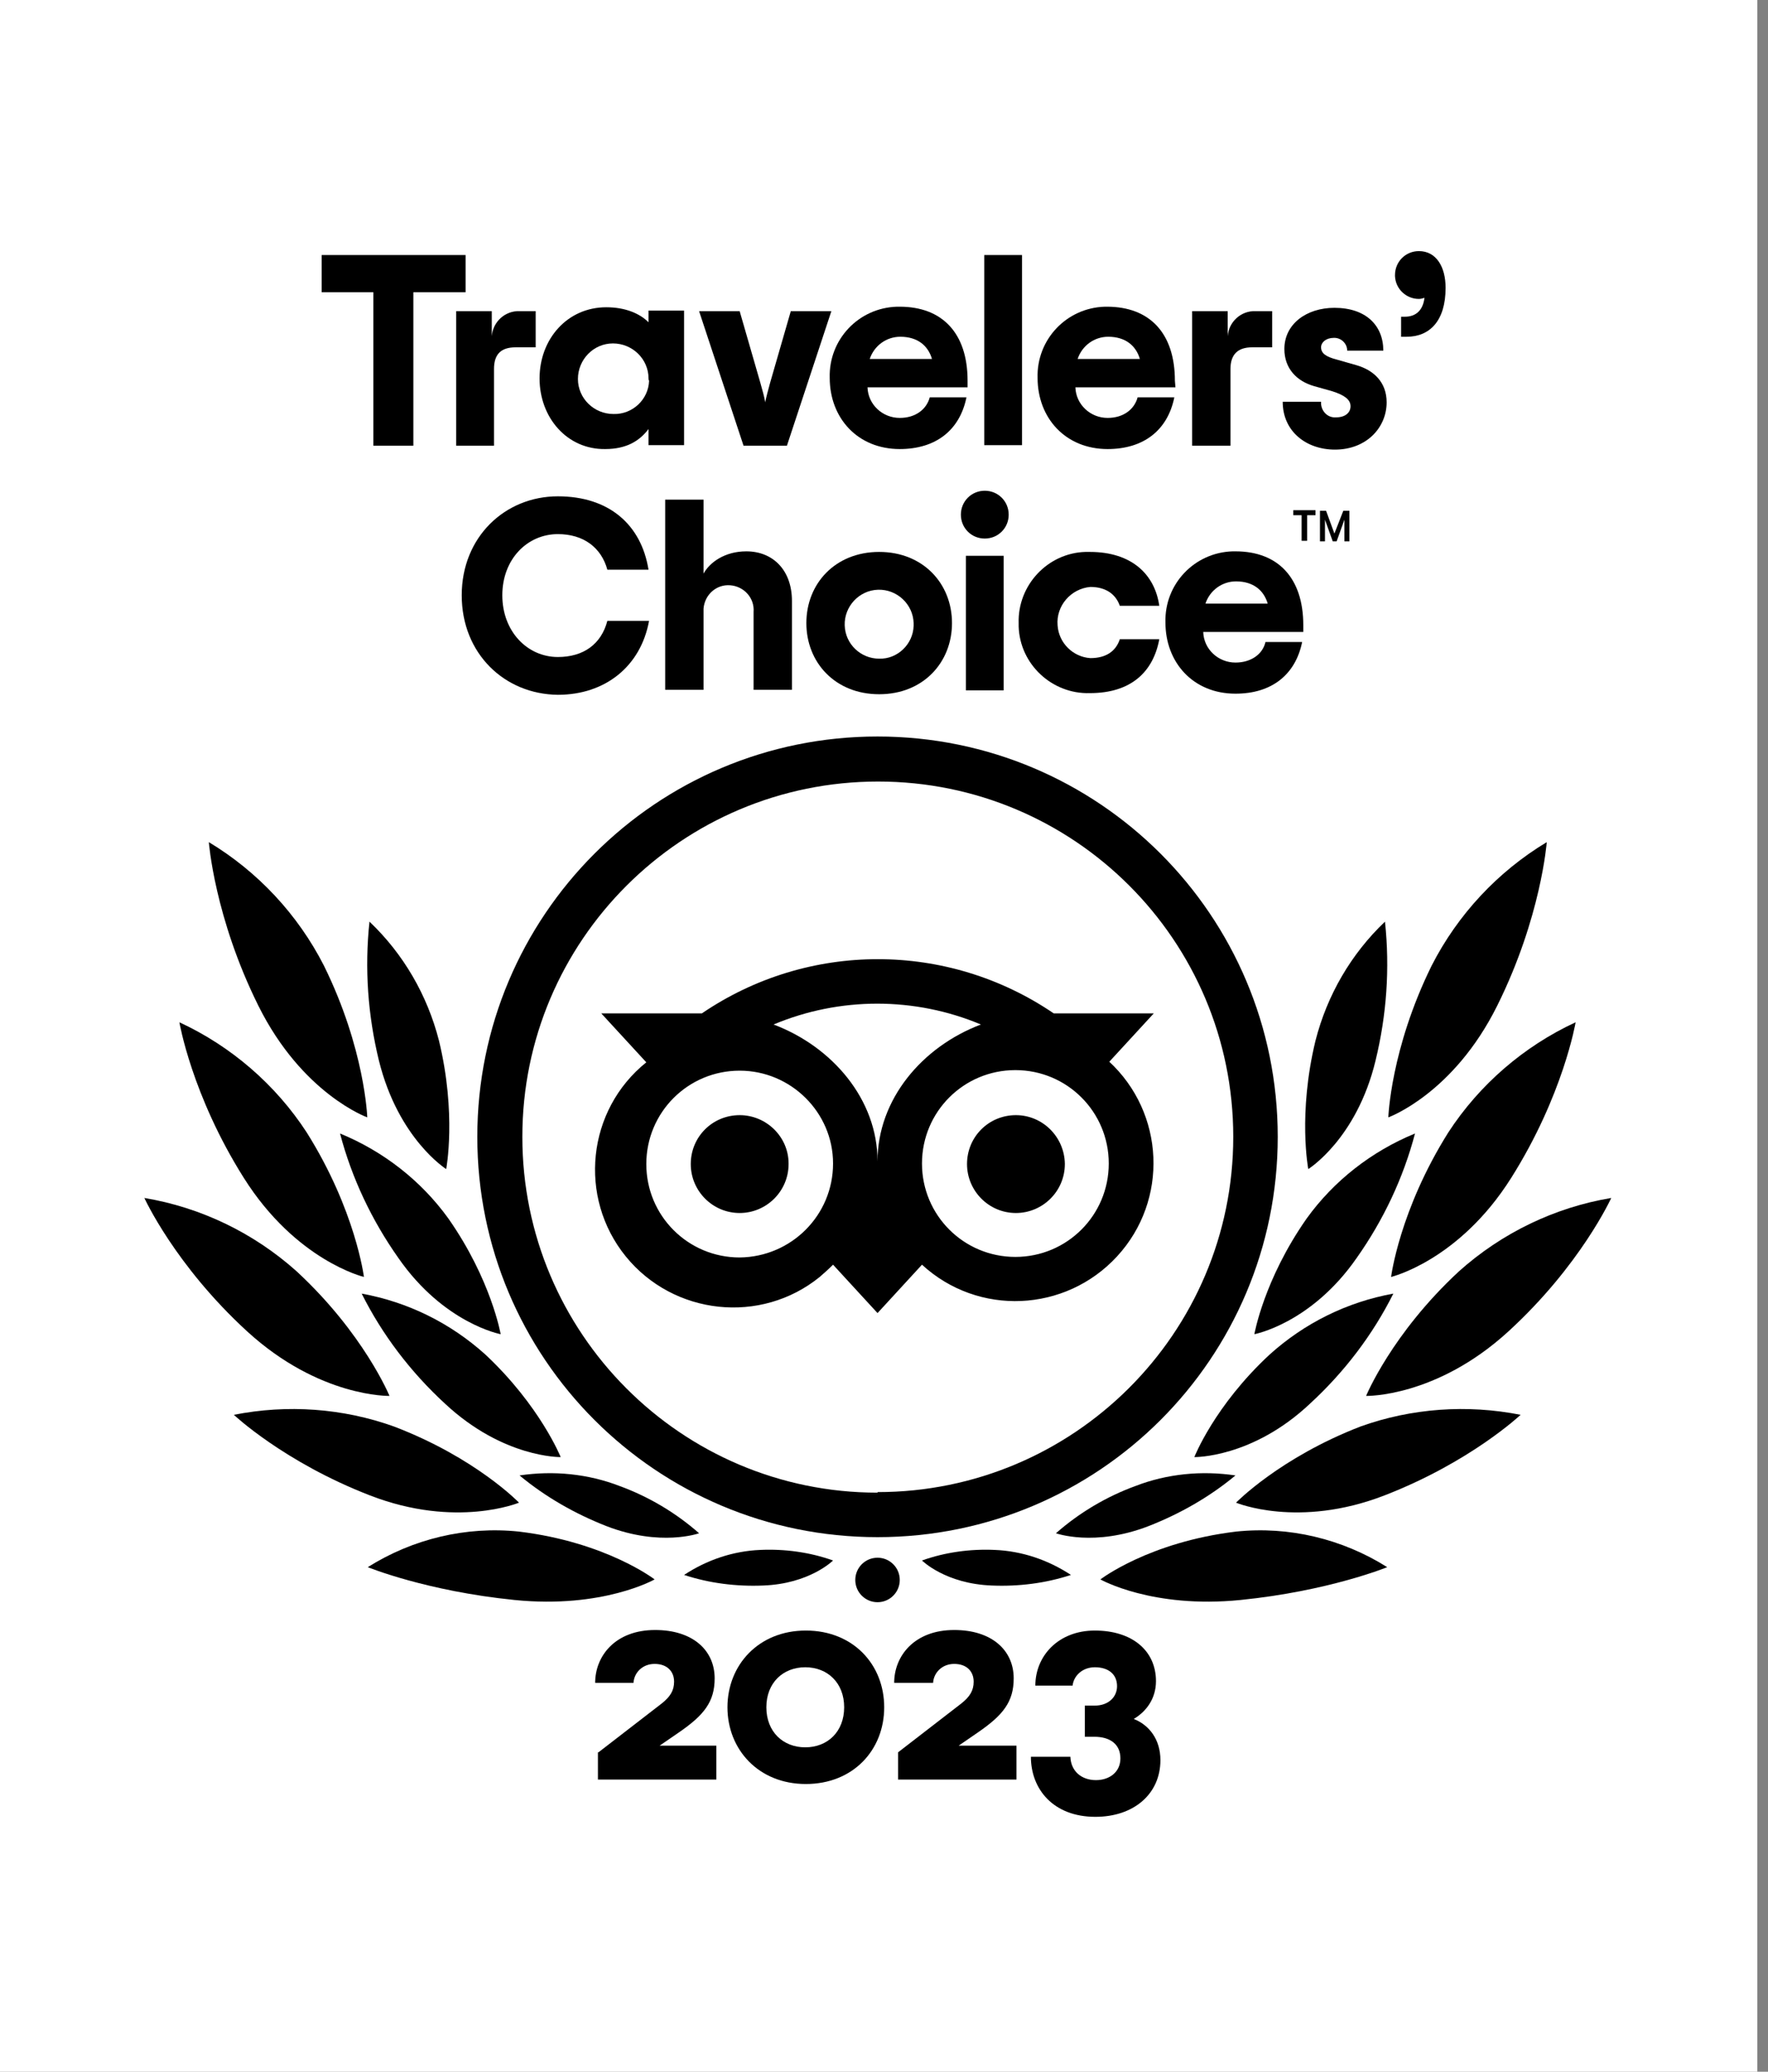 <?xml version="1.0" encoding="UTF-8"?>
<svg xmlns="http://www.w3.org/2000/svg" width="70" height="82" viewBox="0 0 70 82" fill="none">
  <rect x="0" y="0" width="70" height="82" fill="#808080" stroke="none"/>
  <rect width="69.576" height="82" fill="white"></rect>
  <path d="M34.744 63.417C35.23 63.417 35.624 63.023 35.624 62.536C35.624 62.05 35.23 61.656 34.744 61.656C34.257 61.656 33.863 62.05 33.863 62.536C33.863 63.023 34.257 63.417 34.744 63.417Z" fill="black"></path>
  <path d="M34.744 29.152C25.985 29.152 18.898 36.238 18.898 44.997C18.898 53.756 25.985 60.842 34.744 60.842C43.502 60.842 50.589 53.756 50.589 44.997C50.589 36.238 43.502 29.152 34.744 29.152ZM34.744 59.081C26.975 59.081 20.681 52.765 20.681 44.997C20.681 37.228 26.997 30.934 34.766 30.934C42.534 30.934 48.828 37.228 48.828 44.997C48.828 52.765 42.512 59.059 34.744 59.059V59.081ZM31.222 46.075C31.222 47.154 30.342 48.012 29.286 48.012C28.207 48.012 27.349 47.132 27.349 46.075C27.349 44.997 28.207 44.139 29.286 44.139C30.342 44.139 31.222 44.997 31.222 46.053V46.075ZM42.16 46.075C42.16 47.154 41.28 48.012 40.223 48.012C39.145 48.012 38.287 47.132 38.287 46.075C38.287 44.997 39.145 44.139 40.223 44.139C41.28 44.139 42.138 44.997 42.16 46.053V46.075ZM43.899 42.048L45.681 40.111H41.72C37.517 37.25 31.993 37.25 27.789 40.111H23.806L25.589 42.048C23.234 43.94 22.882 47.395 24.774 49.728C26.667 52.061 30.122 52.435 32.455 50.543C32.631 50.389 32.807 50.234 32.983 50.058L34.744 51.973L36.504 50.058C38.727 52.105 42.182 51.951 44.229 49.728C46.275 47.506 46.121 44.05 43.899 42.004V42.048ZM29.286 49.772C27.239 49.772 25.589 48.122 25.589 46.075C25.589 44.028 27.239 42.378 29.286 42.378C31.311 42.378 32.983 44.028 32.983 46.053C32.983 48.1 31.332 49.75 29.286 49.772C29.286 49.75 29.286 49.75 29.286 49.75V49.772ZM34.744 45.965C34.744 43.522 32.961 41.432 30.628 40.551C33.247 39.451 36.218 39.451 38.837 40.551C36.504 41.432 34.744 43.522 34.744 45.965ZM40.201 49.75C38.155 49.75 36.504 48.1 36.504 46.053C36.504 44.006 38.155 42.356 40.201 42.356C42.248 42.356 43.899 44.006 43.899 46.053C43.899 48.1 42.248 49.75 40.201 49.75Z" fill="black"></path>
  <path d="M25.918 62.515C25.918 62.515 24.004 61.04 20.548 60.622C18.458 60.402 16.345 60.908 14.562 62.03C14.562 62.03 16.873 62.977 20.372 63.329C23.872 63.681 25.918 62.515 25.918 62.515Z" fill="black"></path>
  <path d="M20.549 59.477C20.549 59.477 18.832 57.695 15.597 56.462C13.572 55.736 11.371 55.582 9.259 56C9.259 56 11.239 57.871 14.65 59.191C18.062 60.512 20.549 59.477 20.549 59.477Z" fill="black"></path>
  <path d="M15.421 55.252C15.421 55.252 14.409 52.787 11.746 50.322C10.051 48.804 7.961 47.792 5.716 47.417C5.716 47.417 6.926 50.08 9.787 52.699C12.648 55.318 15.421 55.252 15.421 55.252Z" fill="black"></path>
  <path d="M14.409 50.543C14.409 50.543 14.079 47.902 12.142 44.821C10.91 42.928 9.149 41.41 7.103 40.463C7.103 40.463 7.587 43.346 9.655 46.625C11.724 49.904 14.409 50.543 14.409 50.543Z" fill="black"></path>
  <path d="M14.541 44.227C14.541 44.227 14.453 41.52 12.824 38.219C11.79 36.194 10.205 34.499 8.269 33.333C8.269 33.333 8.489 36.304 10.227 39.803C11.966 43.302 14.541 44.227 14.541 44.227Z" fill="black"></path>
  <path d="M22.199 57.673C22.199 57.673 21.385 55.648 19.228 53.624C17.841 52.369 16.147 51.533 14.32 51.203C15.135 52.831 16.257 54.306 17.621 55.56C19.932 57.717 22.199 57.673 22.199 57.673Z" fill="black"></path>
  <path d="M27.679 60.688C26.754 59.874 25.676 59.236 24.532 58.818C23.277 58.333 21.913 58.201 20.57 58.399C21.605 59.258 22.771 59.918 24.003 60.402C26.16 61.238 27.679 60.688 27.679 60.688Z" fill="black"></path>
  <path d="M32.983 61.766C32.059 61.436 31.068 61.304 30.1 61.348C29.022 61.392 27.987 61.744 27.085 62.338C28.097 62.669 29.154 62.8 30.21 62.757C32.059 62.691 32.983 61.766 32.983 61.766Z" fill="black"></path>
  <path d="M19.823 52.809C19.823 52.809 19.449 50.653 17.754 48.232C16.676 46.735 15.179 45.569 13.463 44.865C13.925 46.625 14.717 48.298 15.774 49.794C17.578 52.391 19.823 52.809 19.823 52.809Z" fill="black"></path>
  <path d="M17.666 46.273C17.666 46.273 18.084 44.095 17.38 41.19C16.918 39.385 15.971 37.757 14.629 36.48C14.431 38.329 14.563 40.177 15.003 41.982C15.773 45.085 17.666 46.273 17.666 46.273Z" fill="black"></path>
  <path d="M43.568 62.515C43.568 62.515 45.483 61.04 48.938 60.622C51.029 60.402 53.142 60.908 54.924 62.03C54.924 62.03 52.613 62.977 49.114 63.329C45.615 63.681 43.568 62.515 43.568 62.515Z" fill="black"></path>
  <path d="M48.938 59.477C48.938 59.477 50.676 57.695 53.867 56.462C55.892 55.736 58.093 55.582 60.205 56C60.205 56 58.224 57.871 54.813 59.191C51.402 60.512 48.938 59.477 48.938 59.477Z" fill="black"></path>
  <path d="M54.088 55.252C54.088 55.252 55.1 52.787 57.763 50.322C59.458 48.804 61.548 47.792 63.793 47.417C63.793 47.417 62.583 50.08 59.722 52.699C56.861 55.318 54.088 55.252 54.088 55.252Z" fill="black"></path>
  <path d="M55.077 50.543C55.077 50.543 55.407 47.902 57.344 44.821C58.576 42.928 60.337 41.41 62.383 40.463C62.383 40.463 61.899 43.346 59.831 46.625C57.762 49.904 55.077 50.543 55.077 50.543Z" fill="black"></path>
  <path d="M54.968 44.227C54.968 44.227 55.056 41.52 56.684 38.219C57.719 36.194 59.303 34.499 61.24 33.333C61.24 33.333 61.02 36.304 59.281 39.803C57.543 43.302 54.968 44.227 54.968 44.227Z" fill="black"></path>
  <path d="M47.287 57.673C47.287 57.673 48.079 55.648 50.258 53.624C51.645 52.369 53.339 51.533 55.166 51.203C54.351 52.831 53.229 54.306 51.865 55.56C49.576 57.717 47.287 57.673 47.287 57.673Z" fill="black"></path>
  <path d="M41.808 60.688C42.732 59.874 43.81 59.236 44.955 58.818C46.209 58.333 47.574 58.201 48.916 58.399C47.882 59.258 46.715 59.918 45.483 60.402C43.326 61.238 41.808 60.688 41.808 60.688Z" fill="black"></path>
  <path d="M36.504 61.766C37.428 61.436 38.419 61.304 39.387 61.348C40.465 61.392 41.499 61.744 42.402 62.338C41.389 62.669 40.333 62.8 39.277 62.757C37.428 62.691 36.504 61.766 36.504 61.766Z" fill="black"></path>
  <path d="M49.664 52.809C49.664 52.809 50.038 50.653 51.733 48.232C52.811 46.735 54.308 45.569 56.024 44.865C55.562 46.625 54.77 48.298 53.713 49.794C51.909 52.391 49.664 52.809 49.664 52.809Z" fill="black"></path>
  <path d="M51.798 46.273C51.798 46.273 51.38 44.095 52.084 41.19C52.546 39.385 53.493 37.757 54.835 36.48C55.033 38.329 54.901 40.177 54.461 41.982C53.713 45.085 51.798 46.273 51.798 46.273Z" fill="black"></path>
  <path d="M18.413 11.568H16.366V17.642H14.782V11.568H12.735V10.094H18.435V11.568H18.413Z" fill="black"></path>
  <path d="M21.209 12.316V13.747H20.417C19.823 13.747 19.559 14.033 19.559 14.605V17.642H18.062V12.316H19.471V13.307C19.515 12.735 19.999 12.294 20.571 12.316H21.209Z" fill="black"></path>
  <path d="M21.363 14.979C21.363 13.416 22.464 12.162 24.004 12.162C24.752 12.162 25.325 12.404 25.677 12.756V12.294H27.085V17.62H25.677V16.982C25.325 17.444 24.818 17.774 23.96 17.774C22.464 17.796 21.363 16.541 21.363 14.979ZM25.677 14.979C25.677 14.209 25.038 13.593 24.268 13.593C23.498 13.593 22.882 14.231 22.882 15.001C22.882 15.771 23.52 16.387 24.29 16.387C25.038 16.41 25.677 15.815 25.699 15.067C25.677 15.045 25.677 15.001 25.677 14.979Z" fill="black"></path>
  <path d="M27.679 12.316H29.285L30.099 15.133C30.188 15.463 30.253 15.661 30.298 15.925C30.342 15.683 30.408 15.463 30.496 15.133L31.31 12.316H32.916L31.156 17.642H29.439L27.679 12.316Z" fill="black"></path>
  <path d="M38.309 15.331H34.347C34.369 16.013 34.941 16.542 35.624 16.542C36.24 16.542 36.68 16.212 36.812 15.727H38.265C38.001 17.026 37.054 17.774 35.624 17.774C33.951 17.774 32.851 16.542 32.851 14.957C32.807 13.439 33.995 12.184 35.514 12.14C35.558 12.14 35.58 12.14 35.624 12.14C37.296 12.14 38.309 13.175 38.309 15.067V15.331ZM34.435 14.209H36.9C36.746 13.681 36.328 13.329 35.646 13.329C35.096 13.329 34.611 13.681 34.435 14.209Z" fill="black"></path>
  <path d="M38.969 10.094H40.465V17.62H38.969V10.094Z" fill="black"></path>
  <path d="M46.539 15.331H42.578C42.6 16.013 43.172 16.542 43.854 16.542C44.47 16.542 44.91 16.212 45.042 15.727H46.495C46.231 17.026 45.285 17.774 43.854 17.774C42.182 17.774 41.081 16.542 41.081 14.957C41.037 13.439 42.226 12.184 43.744 12.14C43.766 12.14 43.81 12.14 43.832 12.14C45.505 12.14 46.517 13.175 46.517 15.067L46.539 15.331ZM42.666 14.209H45.131C44.977 13.681 44.558 13.329 43.876 13.329C43.326 13.329 42.842 13.681 42.666 14.209Z" fill="black"></path>
  <path d="M50.368 12.316V13.747H49.576C49.004 13.747 48.718 14.033 48.718 14.605V17.642H47.199V12.316H48.608V13.307C48.652 12.735 49.136 12.294 49.708 12.316H50.368Z" fill="black"></path>
  <path d="M50.786 15.903H52.305C52.283 16.211 52.503 16.497 52.811 16.52C52.833 16.52 52.855 16.52 52.899 16.52C53.251 16.52 53.471 16.343 53.471 16.079C53.471 15.815 53.229 15.639 52.745 15.485L52.041 15.287C51.336 15.089 50.852 14.583 50.852 13.813C50.852 12.822 51.732 12.184 52.833 12.184C54.087 12.184 54.769 12.888 54.769 13.879H53.339C53.339 13.592 53.097 13.373 52.833 13.373C52.833 13.373 52.833 13.373 52.811 13.373C52.503 13.373 52.305 13.549 52.305 13.747C52.305 13.989 52.503 14.121 52.921 14.231L53.691 14.451C54.395 14.649 54.901 15.133 54.901 15.925C54.901 16.916 54.109 17.796 52.855 17.796C51.71 17.796 50.786 17.07 50.786 15.903Z" fill="black"></path>
  <path d="M55.496 12.536H55.629C56.003 12.536 56.333 12.338 56.399 11.788C56.333 11.81 56.245 11.832 56.179 11.832C55.673 11.832 55.254 11.436 55.232 10.93C55.232 10.908 55.232 10.908 55.232 10.886C55.232 10.358 55.651 9.939 56.179 9.939C56.861 9.939 57.235 10.556 57.235 11.392C57.235 12.712 56.597 13.329 55.695 13.329H55.474V12.536H55.496Z" fill="black"></path>
  <path d="M18.281 23.562C18.281 21.251 19.998 19.645 22.088 19.645C24.113 19.645 25.39 20.767 25.676 22.549H24.047C23.805 21.669 23.101 21.141 22.088 21.141C20.878 21.141 19.888 22.131 19.888 23.562C19.888 24.992 20.878 26.005 22.088 26.005C23.101 26.005 23.805 25.498 24.047 24.574H25.698C25.367 26.379 23.959 27.501 22.088 27.501C19.976 27.479 18.281 25.873 18.281 23.562Z" fill="black"></path>
  <path d="M26.337 19.777H27.855V22.704C28.098 22.263 28.692 21.823 29.55 21.823C30.606 21.823 31.355 22.572 31.355 23.782V27.303H29.836V24.222C29.88 23.672 29.462 23.21 28.912 23.166C28.362 23.122 27.899 23.54 27.855 24.09C27.855 24.134 27.855 24.178 27.855 24.222V27.303H26.337V19.777Z" fill="black"></path>
  <path d="M31.926 24.662C31.926 23.1 33.07 21.846 34.809 21.846C36.547 21.846 37.692 23.1 37.692 24.662C37.692 26.225 36.547 27.479 34.809 27.479C33.07 27.479 31.926 26.225 31.926 24.662ZM36.173 24.662C36.151 23.914 35.513 23.32 34.765 23.342C34.017 23.364 33.422 24.002 33.444 24.75C33.466 25.499 34.083 26.071 34.809 26.071C35.535 26.093 36.151 25.499 36.173 24.772C36.173 24.728 36.173 24.706 36.173 24.662Z" fill="black"></path>
  <path d="M38.044 20.371C38.044 19.843 38.462 19.424 38.99 19.424C39.518 19.424 39.937 19.843 39.937 20.371C39.937 20.899 39.518 21.317 38.99 21.317C38.462 21.317 38.044 20.899 38.044 20.371ZM38.242 21.999H39.739V27.325H38.242V21.999Z" fill="black"></path>
  <path d="M40.332 24.662C40.288 23.166 41.477 21.89 42.973 21.846C43.039 21.846 43.083 21.846 43.149 21.846C44.822 21.846 45.724 22.748 45.9 23.98H44.337C44.184 23.54 43.809 23.232 43.171 23.232C42.401 23.298 41.807 23.98 41.873 24.75C41.917 25.455 42.489 26.005 43.171 26.049C43.809 26.049 44.184 25.763 44.337 25.301H45.9C45.658 26.599 44.778 27.435 43.149 27.435C41.653 27.479 40.376 26.291 40.332 24.794C40.332 24.772 40.332 24.706 40.332 24.662Z" fill="black"></path>
  <path d="M51.601 25.014H47.639C47.661 25.697 48.233 26.225 48.916 26.225C49.532 26.225 49.994 25.895 50.104 25.41H51.556C51.292 26.709 50.346 27.457 48.916 27.457C47.243 27.457 46.143 26.225 46.143 24.64C46.099 23.122 47.287 21.867 48.806 21.823C48.85 21.823 48.872 21.823 48.916 21.823C50.588 21.823 51.601 22.858 51.601 24.75V25.014ZM47.727 23.892H50.192C50.038 23.364 49.62 23.012 48.938 23.012C48.388 23.012 47.903 23.364 47.727 23.892Z" fill="black"></path>
  <path d="M51.204 20.195H52.084V20.393H51.754V21.405H51.534V20.393H51.204V20.195Z" fill="black"></path>
  <path d="M52.833 21.119L52.503 20.217H52.261V21.427H52.459V20.745C52.459 20.679 52.459 20.613 52.459 20.569L52.767 21.427H52.921L53.229 20.569C53.229 20.635 53.229 20.701 53.229 20.745V21.427H53.427V20.217H53.185L52.833 21.119Z" fill="black"></path>
  <path d="M23.695 69.359L26.204 67.422C26.534 67.158 26.689 66.916 26.689 66.564C26.689 66.146 26.402 65.859 25.918 65.859C25.434 65.859 25.104 66.212 25.082 66.608H23.564C23.564 65.551 24.356 64.517 25.94 64.517C27.415 64.517 28.295 65.309 28.295 66.432C28.295 67.356 27.877 67.884 26.887 68.566L26.116 69.095H28.361V70.437H23.674V69.359H23.695Z" fill="black"></path>
  <path d="M28.802 67.576C28.802 65.904 30.034 64.539 31.905 64.539C33.775 64.539 35.008 65.882 35.008 67.576C35.008 69.271 33.775 70.613 31.905 70.613C30.034 70.613 28.802 69.249 28.802 67.576ZM33.423 67.576C33.423 66.608 32.763 65.992 31.883 65.992C31.003 65.992 30.342 66.608 30.342 67.576C30.342 68.545 31.003 69.161 31.883 69.161C32.763 69.161 33.423 68.545 33.423 67.576Z" fill="black"></path>
  <path d="M35.557 69.359L38.066 67.422C38.396 67.158 38.55 66.916 38.55 66.564C38.55 66.146 38.264 65.859 37.78 65.859C37.296 65.859 36.966 66.212 36.944 66.608H35.403C35.403 65.551 36.196 64.517 37.78 64.517C39.255 64.517 40.135 65.309 40.135 66.432C40.135 67.356 39.717 67.884 38.726 68.566L37.956 69.095H40.245V70.437H35.557V69.359Z" fill="black"></path>
  <path d="M40.816 69.535H42.379C42.401 70.107 42.819 70.459 43.391 70.459C43.941 70.459 44.36 70.129 44.36 69.601C44.36 69.029 43.941 68.743 43.325 68.743H42.951V67.51H43.347C43.875 67.51 44.227 67.18 44.227 66.74C44.227 66.278 43.897 65.992 43.347 65.992C42.863 65.992 42.511 66.322 42.467 66.718H40.992C40.992 65.552 41.895 64.539 43.347 64.539C44.822 64.539 45.768 65.332 45.768 66.542C45.768 67.246 45.372 67.752 44.888 68.038C45.504 68.281 45.944 68.853 45.944 69.667C45.944 71.009 44.888 71.912 43.369 71.912C41.697 71.912 40.816 70.811 40.816 69.535Z" fill="black"></path>
</svg>
